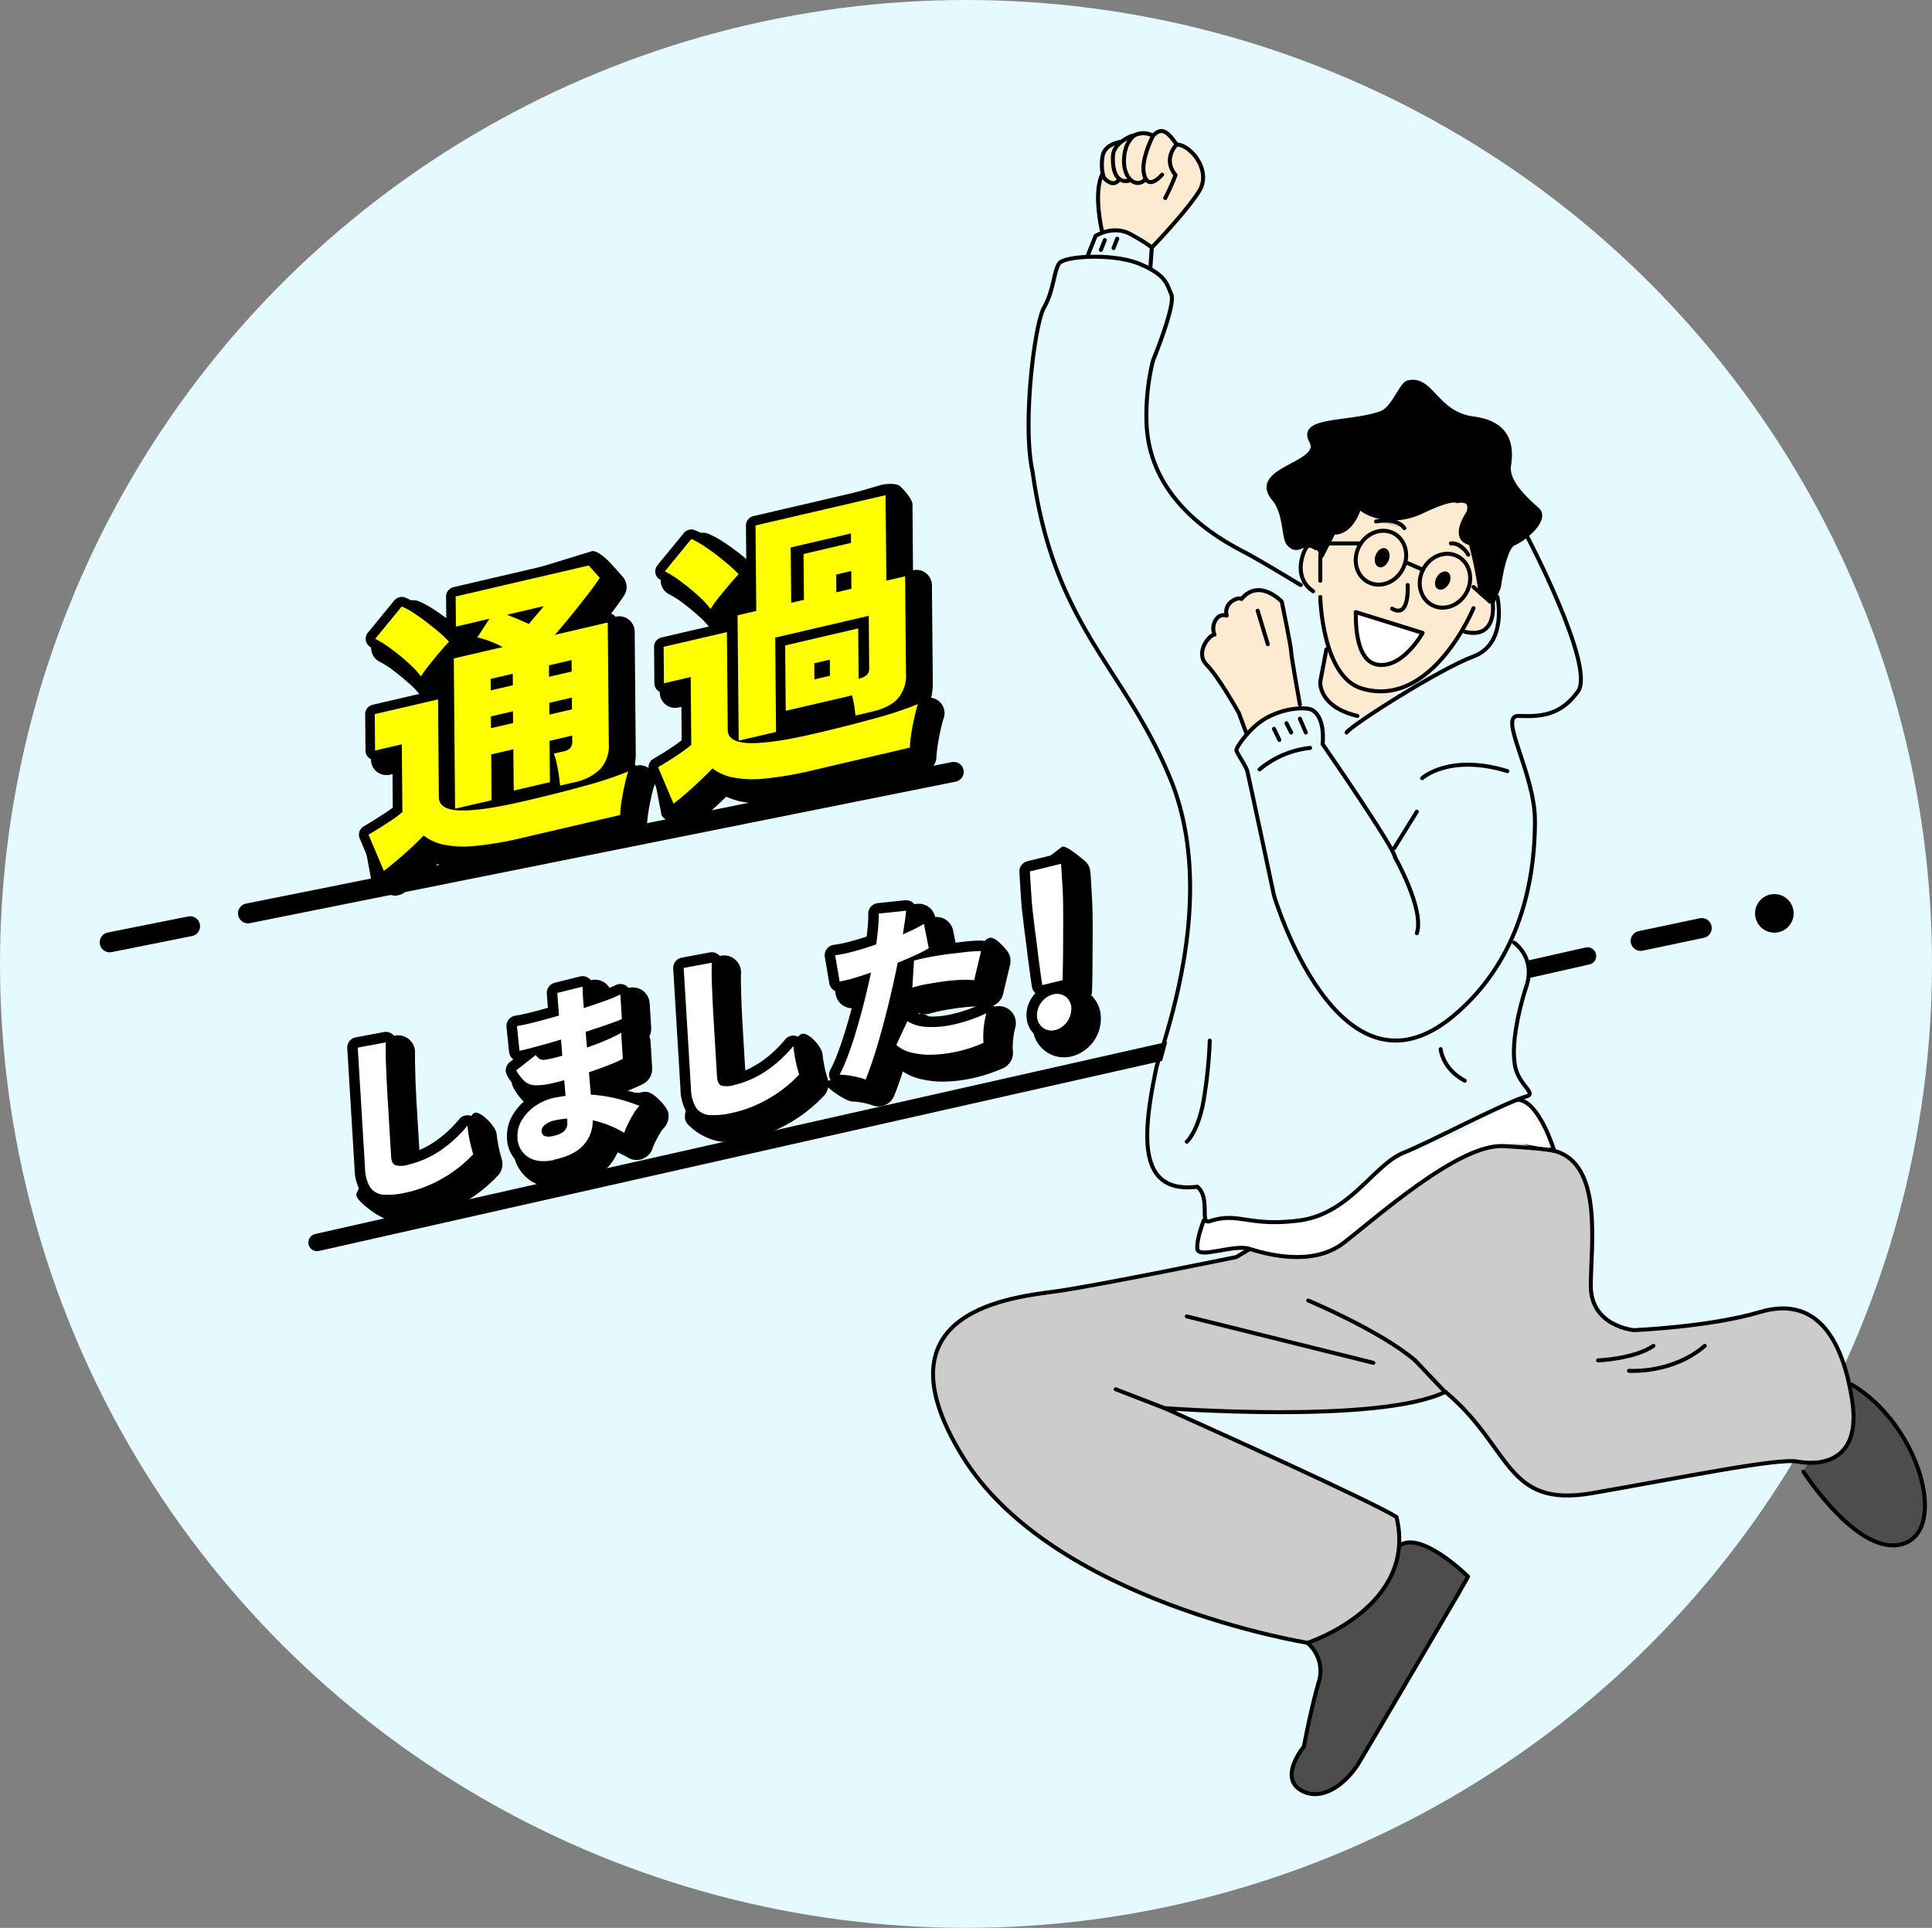 <svg xmlns="http://www.w3.org/2000/svg" xmlns:xlink="http://www.w3.org/1999/xlink" width="484" height="483" viewBox="0 0 484 483">
  <rect x="0" y="0" width="484" height="483" fill="#808080" stroke="none"/>
  <defs>
    <clipPath id="clip-path">
      <rect id="長方形_182" data-name="長方形 182" width="150.812" height="90.858" transform="matrix(0.995, -0.104, 0.104, 0.995, 0, 15.728)" fill="#fff"/>
    </clipPath>
    <clipPath id="clip-path-2">
      <rect id="長方形_183" data-name="長方形 183" width="193.441" height="74.129" transform="matrix(0.993, -0.117, 0.117, 0.993, 0, 22.598)" fill="#fff"/>
    </clipPath>
  </defs>
  <g id="passed-examination-person" transform="translate(0.081)">
    <ellipse id="楕円形_22" data-name="楕円形 22" cx="242" cy="241.5" rx="242" ry="241.5" transform="translate(-0.081 0)" fill="#e5faff"/>
    <path id="パス_3340" data-name="パス 3340" d="M205.16,198.31s21.191-2.562,30.182-11.1" transform="translate(125.455 112.981)" fill="none" stroke="#000" stroke-linecap="round" stroke-linejoin="round" stroke-width="1"/>
    <circle id="楕円形_23" data-name="楕円形 23" cx="4.834" cy="4.834" r="4.834" transform="translate(439.592 223.998)"/>
    <path id="パス_3341" data-name="パス 3341" d="M17,163.635l20.144-4.029M228.452,120.93,51.647,156.383" transform="translate(10.396 72.45)" fill="none" stroke="#000" stroke-linecap="round" stroke-width="5"/>
    <path id="パス_3342" data-name="パス 3342" d="M49.235,221.334l318.276-71.781" transform="translate(30.107 89.952)" fill="none" stroke="#000" stroke-linecap="round" stroke-width="4.353"/>
    <path id="パス_3343" data-name="パス 3343" d="M255,148.435l15.309-3.223" transform="translate(155.932 87.298)" fill="none" stroke="#000" stroke-linecap="round" stroke-width="5"/>
    <path id="パス_3344" data-name="パス 3344" d="M171.627,46.155s-1.212-6.688-1.015-8.781a41.391,41.391,0,0,1,1.263-5.735s-1.118-4.382,1.007-6.075,3.526-1.591,3.526-1.591A7.029,7.029,0,0,1,179.1,22.5c1.383-.391,4.09-1.31,5.3.068,1.212-1.03,3.091-2.842,5.7,1.719,2.032.936,7.769,4.561,6.949,10.066-.332,2.246-12.908,16.124-12.908,16.124l-12.26-2.238-.248-2.093Z" transform="translate(104.316 11.546)" fill="#fcebd1"/>
    <path id="パス_3345" data-name="パス 3345" d="M280.3,238.012s14.054,21.894,25.186,18.021,3.637-30.017-13.156-39.87" transform="translate(171.399 130.684)" fill="#4d4d4d"/>
    <path id="パス_3346" data-name="パス 3346" d="M280.3,238.012s14.054,21.894,25.186,18.021,3.637-30.017-13.156-39.87" transform="translate(171.399 130.684)" fill="none" stroke="#000" stroke-linecap="round" stroke-linejoin="round" stroke-width="1"/>
    <path id="パス_3347" data-name="パス 3347" d="M203.029,264.8a9.166,9.166,0,0,1,4.449,11.077c-2.221,7.912-3.655,15.98-3.655,15.98s-6.353,7.6-.794,10.916,11.748-2.213,14.447-6.646,24.767-42.091,24.767-42.091l2.7-4.749s-11.638-11.545-17.085-7.819" transform="translate(122.757 145.707)" fill="#4d4d4d"/>
    <path id="パス_3348" data-name="パス 3348" d="M203.029,264.8a9.166,9.166,0,0,1,4.449,11.077c-2.221,7.912-3.655,15.98-3.655,15.98s-6.353,7.6-.794,10.916,11.748-2.213,14.447-6.646,24.767-42.091,24.767-42.091l2.7-4.749s-11.638-11.545-17.085-7.819" transform="translate(122.757 145.707)" fill="none" stroke="#000" stroke-linecap="round" stroke-linejoin="round" stroke-width="1"/>
    <path id="パス_3349" data-name="パス 3349" d="M300.735,182.429c12.167,3.3,9.042,23.679,9.042,33.812s10.8,11.077,10.8,11.077,18.885-.765,31.606-4.543c13.567-4.034,20.5,5.811,23.044,21.96s-8.581,16.465-13.661,15.512-29.55,4.117-51.466,7.912-20.013-11.4-36.747-25.381c-16.734,8.159-70.377,4.075-70.377,4.075s.6.264,1.665.749c8.794,3.947,49.708,22.368,56.452,26.52,5.439,22.471-22.25,31.532-22.25,31.532s-64.17-10.219-86.589-46.924,13.319-39.685,23.871-41.182S220.966,209,220.966,209l55.676-33.319,24.111,6.738Z" transform="translate(88.667 105.93)" fill="#ccc" stroke="#000" stroke-linecap="round" stroke-linejoin="round" stroke-width="1"/>
    <path id="パス_3350" data-name="パス 3350" d="M190.835,195.188s-4.756,12.338-4.756,14.107,8.273,0,8.273,0a23.545,23.545,0,0,1,6.378.493c2.936.732,13.335,4.994,21.932-1.906s19.262-15.366,23.873-18.055,13.122-10.149,27.747-5.274c-.384-4.075-.521-10.517-7.854-12.592s-75.175,19.9-75.175,19.9l-.411,3.336Z" transform="translate(113.787 103.569)" fill="#fff"/>
    <path id="パス_3351" data-name="パス 3351" d="M190.663,41.215s-5.139-8.262-14.078-2.927A43.88,43.88,0,0,0,174.6,43.9s-5.054-1.549-7.163,1.276c-1.152,1.548-2.835,7.777-3.176,9.887-.213,1.31-1.69,3.795-2.245,6.747a151.916,151.916,0,0,0-2.084,21.4,108.376,108.376,0,0,0,5.78,37.055c5.8,17.459,27.192,46.959,27.192,46.959s10.109,31.745,7.062,41.665c.29,14.934-6.591,33.848-9.469,46.967-2.9,13.248.9,22.675,11.561,20.617,2.519-.485.588,8.7,3.159,8.626,5.747-.2,20.951,1.413,27.689-1.744,9.775-4.586,16.059-14.491,20.754-15.383s13.533-4.348,20.065-8.262S284.9,255.1,285.3,253.35s-2.757-2.748-3.568-6.705.648-12.525.648-12.525,1.794-6.125,2.221-8.286,1.126-6.9-2.588-10c.812-4.28,7.522-26.266,4.62-35.693-1.384-4.485-6.831-15.588-5.7-19.783,1.239-4.628,9.2-2.187,10.776-3.481,3-2.475,7.854-4.535,6.053-11.111s-14.719-36.91-14.719-36.91l-55.086,16.889s-25.315-12.439-32.162-22.556c-3.884-5.735-6.249-11.606-6.232-18.37A90.312,90.312,0,0,1,190.987,70s4.662-11.716,4.68-15.834c-1.3-3.888-1.615-5.65-4.765-7.232-.554-1.455-.264-5.735-.264-5.735Z" transform="translate(97.788 20.817)" fill="#e5faff"/>
    <path id="パス_3352" data-name="パス 3352" d="M198.085,128.918l-1.982-5.37s-5.028-9.026-8.077-12.089-.135-5.94,1.964-7.539c-.2-2.425.624-3.778,3.057-4.748,0-2.97,2.817-4.824,3.713-4.2,1.529-3.871,4.765-1.982,6.319-1.829a8.8,8.8,0,0,1,4.372,3.548s1.724,10.449,1.715,11.477,2.187,13.24,2.187,13.24l-7.8,2.867-5.463,4.638Z" transform="translate(114.17 55.092)" fill="#fcebd1"/>
    <path id="パス_3353" data-name="パス 3353" d="M205.877,90.1v2.876s-2.2-1.557-2.459,0-4.251,7.266,3.621,12.822c.521,5.029,3.739,22.922,12.167,23.042s19.559-5.855,23.478-15.478c2.016.8,7.292,2.544,7.634-6.994s-3.544-29.142-3.544-29.142L214.766,75.01l-8.889,15.077Z" transform="translate(123.632 44.37)" fill="#fcebd1"/>
    <path id="パス_3354" data-name="パス 3354" d="M206.927,102.4,205.2,109.66s.384,8.356,10.826,8.594c2.92-1.94,5.361-3.455,5.361-3.455l4.217-3.624Z" transform="translate(125.476 61.12)" fill="#fcebd1"/>
    <path id="パス_3355" data-name="パス 3355" d="M228.025,123.1s-8.846-5.36-12.9-7.6-24.691-11.521-25.707-32.562a56.945,56.945,0,0,1,1.6-16.073s5.747-13.928,4.586-16.6-1.307-4.765-7.771-7.556-19.012-2.11-20.337-.179-1.349,6.815-3.764,11.027-5.516,29.473-2.86,41.266c5.413,38.909,22.8,48.465,34.441,76.67s-.272,61.883-3.381,72.213c-3.723,17.536-4.746,31.95,10.194,30.137,3.424,2.877.445,9.53,3.16,8.628,7.249-2.408,9.459,1.455,22.258-.161s18.689-13.894,26.193-16.958,24.981-12.423,30.847-14.15c2.656-.782-2.058-2.815-2.912-7.869-1.025-6.109,1.537-15.632,2.868-19.638,2.433-7.336-3.065-10.994-3.065-10.994" transform="translate(97.746 23.476)" fill="none" stroke="#000" stroke-linecap="round" stroke-linejoin="round" stroke-width="1"/>
    <path id="パス_3356" data-name="パス 3356" d="M169.03,43.1l1.99-4.954s4.406-2.868,8.828-.417,5.25,3.345,5.25,3.345l-.358,5.2" transform="translate(103.361 20.964)" fill="none" stroke="#000" stroke-linecap="round" stroke-linejoin="round" stroke-width="1"/>
    <path id="パス_3357" data-name="パス 3357" d="M172.077,38.251l-.991,2.477" transform="translate(104.618 21.892)" fill="none" stroke="#000" stroke-linecap="round" stroke-linejoin="round" stroke-width="1"/>
    <path id="パス_3358" data-name="パス 3358" d="M173.982,38.035l-.93,2.358" transform="translate(105.821 21.76)" fill="none" stroke="#000" stroke-linecap="round" stroke-linejoin="round" stroke-width="1"/>
    <path id="パス_3359" data-name="パス 3359" d="M175.722,22.951a5.126,5.126,0,0,1,5.61-.485c1.869-1.906,3.3-1.659,5.89,2.221,3.424-.034,8.913,6.492,5.643,11.7S181.006,50.5,181.006,50.5" transform="translate(107.453 11.53)" fill="none" stroke="#000" stroke-linecap="round" stroke-linejoin="round" stroke-width="1"/>
    <path id="パス_3360" data-name="パス 3360" d="M171.592,42.129s-2.254-9.66.2-14.205" transform="translate(104.351 15.577)" fill="none" stroke="#000" stroke-linecap="round" stroke-linejoin="round" stroke-width="1"/>
    <path id="パス_3361" data-name="パス 3361" d="M183.94,23.4s-3.619,3.6-.256,7.635a55.923,55.923,0,0,1-2.595,5.771" transform="translate(110.735 12.813)" fill="none" stroke="#000" stroke-linecap="round" stroke-linejoin="round" stroke-width="1"/>
    <path id="パス_3362" data-name="パス 3362" d="M180.116,22.021s-2.92,5.66-2.348,9.167c.846,5.183,4.62.6,4.62.6" transform="translate(108.659 11.967)" fill="none" stroke="#000" stroke-linecap="round" stroke-linejoin="round" stroke-width="1"/>
    <path id="パス_3363" data-name="パス 3363" d="M177.353,21.973s-2.545,1.438-2.673,6.2,3.22,7.277,5.457,4.724" transform="translate(106.813 11.938)" fill="none" stroke="#000" stroke-linecap="round" stroke-linejoin="round" stroke-width="1"/>
    <path id="パス_3364" data-name="パス 3364" d="M177.664,22.058s-4.509,1.668-4.688,4.954.606,6.962,3.995,6.29" transform="translate(105.76 11.99)" fill="none" stroke="#000" stroke-linecap="round" stroke-linejoin="round" stroke-width="1"/>
    <path id="パス_3365" data-name="パス 3365" d="M176.021,22.972s-3.466.434-4.406,2.885c-.562,1.473-.572,5.584.5,6.52.9.783,2.229,1.677,3.407.128" transform="translate(104.712 12.548)" fill="none" stroke="#000" stroke-linecap="round" stroke-linejoin="round" stroke-width="1"/>
    <path id="パス_3366" data-name="パス 3366" d="M222.355,127.117l-5.668,9.158" transform="translate(132.503 76.233)" fill="none" stroke="#000" stroke-linecap="round" stroke-linejoin="round" stroke-width="1"/>
    <path id="パス_3367" data-name="パス 3367" d="M221.031,123.194s6.8-6.238,21.36-1.761" transform="translate(135.16 71.768)" fill="none" stroke="#000" stroke-linecap="round" stroke-linejoin="round" stroke-width="1"/>
    <path id="パス_3368" data-name="パス 3368" d="M216.835,134.256s7.368,12.958,5.439,18.94" transform="translate(132.594 80.598)" fill="none" stroke="#000" stroke-linecap="round" stroke-linejoin="round" stroke-width="1"/>
    <path id="パス_3369" data-name="パス 3369" d="M195.759,122.586a23.79,23.79,0,0,1,12.653-5.379" transform="translate(119.706 70.173)" fill="none" stroke="#000" stroke-linecap="round" stroke-linejoin="round" stroke-width="1"/>
    <path id="パス_3370" data-name="パス 3370" d="M198,114.24l1.341,2.783" transform="translate(121.076 68.359)" fill="none" stroke="#000" stroke-linecap="round" stroke-linejoin="round" stroke-width="1"/>
    <path id="パス_3371" data-name="パス 3371" d="M199.944,113.368l1.17,2.324" transform="translate(122.265 67.825)" fill="none" stroke="#000" stroke-linecap="round" stroke-linejoin="round" stroke-width="1"/>
    <path id="パス_3372" data-name="パス 3372" d="M202.026,112.666l1.486,3.455" transform="translate(123.538 67.396)" fill="none" stroke="#000" stroke-linecap="round" stroke-linejoin="round" stroke-width="1"/>
    <path id="パス_3373" data-name="パス 3373" d="M243.581,96.539s-10.425,25.373-27.987,20.123c-10-2.986-10.4-22.913-10.4-22.913" transform="translate(125.476 55.828)" fill="none" stroke="#000" stroke-linecap="round" stroke-linejoin="round" stroke-width="1"/>
    <path id="パス_3374" data-name="パス 3374" d="M234.66,94.635s1.3,9.277-7,7.277" transform="translate(139.212 56.37)" fill="none" stroke="#000" stroke-linecap="round" stroke-linejoin="round" stroke-width="1"/>
    <path id="パス_3375" data-name="パス 3375" d="M205.2,87.169v6.52" transform="translate(125.476 51.805)" fill="none" stroke="#000" stroke-linecap="round" stroke-linejoin="round" stroke-width="1"/>
    <path id="パス_3376" data-name="パス 3376" d="M205.893,86.388s-1.647-1.379-2.459,0-3.2,7.4,1.827,10.784" transform="translate(123.616 50.953)" fill="none" stroke="#000" stroke-linecap="round" stroke-linejoin="round" stroke-width="1"/>
    <path id="パス_3377" data-name="パス 3377" d="M220.26,91.879s.588,8.562-3.9,5.924" transform="translate(132.302 54.685)" fill="none" stroke="#000" stroke-linecap="round" stroke-linejoin="round" stroke-width="1"/>
    <path id="パス_3378" data-name="パス 3378" d="M210.71,96.093l16.751,5.209s-4.8,8.741-11.082,7.992S210.821,96.808,210.71,96.093Z" transform="translate(128.848 57.262)" fill="#fff" stroke="#000" stroke-linecap="round" stroke-linejoin="round" stroke-width="1"/>
    <path id="パス_3379" data-name="パス 3379" d="M222.542,92.939c1.7-3.408.614-7.4-2.433-8.91s-6.9.023-8.6,3.431-.614,7.4,2.433,8.91S220.839,96.347,222.542,92.939Z" transform="translate(128.843 49.529)" fill="none" stroke="#000" stroke-linecap="round" stroke-linejoin="round" stroke-width="1"/>
    <path id="パス_3380" data-name="パス 3380" d="M232.495,96.515c1.7-3.408.612-7.4-2.435-8.91s-6.9.023-8.6,3.431-.614,7.4,2.433,8.91S230.79,99.923,232.495,96.515Z" transform="translate(134.928 51.716)" fill="none" stroke="#000" stroke-linecap="round" stroke-linejoin="round" stroke-width="1"/>
    <path id="パス_3381" data-name="パス 3381" d="M205.2,85.416h10.169" transform="translate(125.476 50.733)" fill="none" stroke="#000" stroke-linecap="round" stroke-linejoin="round" stroke-width="1"/>
    <path id="パス_3382" data-name="パス 3382" d="M218.8,88.484l3.8,1.66" transform="translate(133.792 52.609)" fill="none" stroke="#000" stroke-linecap="round" stroke-linejoin="round" stroke-width="1"/>
    <path id="パス_3383" data-name="パス 3383" d="M229.015,92.185l4.15,3.685" transform="translate(140.042 54.872)" fill="none" stroke="#000" stroke-linecap="round" stroke-linejoin="round" stroke-width="1"/>
    <path id="パス_3384" data-name="パス 3384" d="M217.175,89.149c.466-1.292.1-2.6-.814-2.931s-2.032.455-2.5,1.747-.1,2.6.814,2.931S216.709,90.441,217.175,89.149Z" transform="translate(130.653 51.178)"/>
    <path id="パス_3385" data-name="パス 3385" d="M226.472,92.923c.68-1.172.558-2.509-.271-2.986s-2.051.087-2.731,1.259-.558,2.509.272,2.986S225.793,94.1,226.472,92.923Z" transform="translate(136.382 53.393)"/>
    <path id="パス_3386" data-name="パス 3386" d="M264.866,84.165s17.306,32.893,12.874,39.072-9.571,6.364-14.872,6.159,4.08,14.3,4.08,26.275c0,19.908-6.428,37.266-20.542,48.975-28.8,23.9-44.84-30.291-44.84-30.291s-5.969-28.113-6.651-31.047c-.3-1.26-2.348-4.109-2.749-5.216-.24-.664,3.192-5.65,7.163-7.99,4.806-2.841,10.451-2.994,11.841-2.177,3.389,1.982,2.586,8.534,2.586,8.534s18.16,26.248,18.16,28.427" transform="translate(117.502 49.968)" fill="none" stroke="#000" stroke-linecap="round" stroke-linejoin="round" stroke-width="1"/>
    <path id="パス_3387" data-name="パス 3387" d="M247.065,93.754s2.638,11.631-5.985,14.865-30.361,17.059-31.795,19.067" transform="translate(127.977 55.831)" fill="none" stroke="#000" stroke-linecap="round" stroke-linejoin="round" stroke-width="1"/>
    <path id="パス_3388" data-name="パス 3388" d="M211.328,121.334s-2.2-12.21-2.185-13.238-2.348-12.534-2.348-12.534-5.626-6.024-10.091-.672c-.906-.621-4.577.953-3.715,4.2-2.4-.91-4.08,2.391-3.057,4.748-1.194-.06-5.012,4.468-1.963,7.539s8.077,12.089,8.077,12.089l1.981,5.369" transform="translate(114.236 55.171)" fill="none" stroke="#000" stroke-linecap="round" stroke-linejoin="round" stroke-width="1"/>
    <path id="パス_3389" data-name="パス 3389" d="M195.462,95.881,198,104.265" transform="translate(119.524 57.132)" fill="none" stroke="#000" stroke-linecap="round" stroke-linejoin="round" stroke-width="1"/>
    <path id="パス_3390" data-name="パス 3390" d="M210.485,103.9a4.182,4.182,0,0,0-2.672-3.123c-1.571-.51-3.45,2.825-5.713,0-1.246-1.557-.7-7.632-3.594-11.078-6.454-7.692,12.508-8.7,9.332-14.516s9.476-4.246,17.467-7.045c3.1-1.081,5.047-7.232,6.72-7.675,5.993-1.566,6.941,7.768,16.469,9.019s9.529,7.692,8.9,11.767,4.251,8.475,7.086,10.984-3.3,7.53-5.822,8.534-3.792,10.908-3.792,10.908l-1.476,3.684-3.1-2.093a104.152,104.152,0,0,0-2.5-12.5c-5.2-1.191-.632-7.6-.632-7.6s1.657-3.761-2.835-2.978c0,0-.948-1.1-8.494,2.51-7.864,3.769-14.02.783-15.915-.944-2.364,7.062-6.454,6.279-6.454,6.279l-2.964,5.854Z" transform="translate(120.561 35.369)" stroke="#000" stroke-linecap="round" stroke-linejoin="round" stroke-width="1"/>
    <path id="パス_3391" data-name="パス 3391" d="M187.724,202.125s-1.844,4.491-1.639,7.121,9.153-1.217,13.011,0,15.641,4.654,23.573-1.421,28.859-24.912,40.034-24.3,12.807,1.217,12.807,1.217-3.739-12.508-9.084-12.84" transform="translate(113.781 103.618)" fill="none" stroke="#000" stroke-linecap="round" stroke-linejoin="round" stroke-width="1"/>
    <path id="パス_3392" data-name="パス 3392" d="M206.735,101.874l-1.537,8.109s-.614,6.228,9.306,8.592" transform="translate(125.473 60.797)" fill="none" stroke="#000" stroke-linecap="round" stroke-linejoin="round" stroke-width="1"/>
    <path id="パス_3393" data-name="パス 3393" d="M219.934,212.424l7.479,7.89" transform="translate(134.489 128.398)" fill="none" stroke="#000" stroke-linecap="round" stroke-linejoin="round" stroke-width="1"/>
    <path id="パス_3394" data-name="パス 3394" d="M203.314,203.116s17.963,7.5,26.783,15" transform="translate(124.326 122.706)" fill="none" stroke="#000" stroke-linecap="round" stroke-linejoin="round" stroke-width="1"/>
    <path id="パス_3395" data-name="パス 3395" d="M184.442,205.587l46.737,11.635" transform="translate(112.786 124.217)" fill="none" stroke="#000" stroke-linecap="round" stroke-linejoin="round" stroke-width="1"/>
    <path id="パス_3396" data-name="パス 3396" d="M173.4,216.918l12.2,4.723" transform="translate(106.031 131.146)" fill="none" stroke="#000" stroke-linecap="round" stroke-linejoin="round" stroke-width="1"/>
    <path id="パス_3397" data-name="パス 3397" d="M253.19,216.421s10.792.807,18.98-6.256Z" transform="translate(154.825 127.016)" fill="#ccc"/>
    <path id="パス_3398" data-name="パス 3398" d="M253.19,216.421s10.792.807,18.98-6.256" transform="translate(154.825 127.016)" fill="none" stroke="#000" stroke-linecap="round" stroke-linejoin="round" stroke-width="1"/>
    <path id="パス_3399" data-name="パス 3399" d="M248.379,213.807s9.076-.348,13.865-3.642Z" transform="translate(151.883 127.016)" fill="#ccc"/>
    <path id="パス_3400" data-name="パス 3400" d="M248.379,213.807s9.076-.348,13.865-3.642" transform="translate(151.883 127.016)" fill="none" stroke="#000" stroke-linecap="round" stroke-linejoin="round" stroke-width="1"/>
    <path id="パス_3401" data-name="パス 3401" d="M225.5,85.425s2.322-.46,4.354,2.826Z" transform="translate(137.894 50.725)" fill="#ccc"/>
    <path id="パス_3402" data-name="パス 3402" d="M225.5,85.425s2.322-.46,4.354,2.826" transform="translate(137.894 50.725)" fill="none" stroke="#000" stroke-linecap="round" stroke-linejoin="round" stroke-width="1"/>
    <path id="パス_3403" data-name="パス 3403" d="M213.873,82.081s5.191-1.1,7.086,1.685Z" transform="translate(130.783 48.563)" fill="#ccc"/>
    <path id="パス_3404" data-name="パス 3404" d="M213.873,82.081s5.191-1.1,7.086,1.685" transform="translate(130.783 48.563)" fill="none" stroke="#000" stroke-linecap="round" stroke-linejoin="round" stroke-width="1"/>
    <path id="パス_3405" data-name="パス 3405" d="M190.2,162.709a114.02,114.02,0,0,1-1.255,13.2c-1.254,9.292-4.5,12.133-4.5,12.133" transform="translate(112.786 97.997)" fill="none" stroke="#000" stroke-linecap="round" stroke-miterlimit="10" stroke-width="1"/>
    <path id="パス_3406" data-name="パス 3406" d="M223.907,164.034s.427,4.946,6.037,7.908" transform="translate(136.918 98.808)" fill="none" stroke="#000" stroke-linecap="round" stroke-miterlimit="10" stroke-width="1"/>
    <g id="グループ_154" data-name="グループ 154" transform="translate(80.575 119.25)" clip-path="url(#clip-path)">
      <path id="パス_3407" data-name="パス 3407" d="M62.844,166.8l-3.854-9.1c.8-.472,1.781-1.041,2.849-1.723s2.161-1.365,3.2-2.071a28.484,28.484,0,0,0,2.446-1.861l-.148-16.971-6.7,1.557-.077-9.134,15.85-3.681.213,24.5c.015,2.122,1.814,3.228,5.372,3.321s8.812-.666,15.79-2.277c6.143-1.421,11.439-2.78,15.866-4.021a89.322,89.322,0,0,0,10.408-3.473c-.255.777-.558,1.845-.856,3.2s-.571,2.7-.787,4.1a28.652,28.652,0,0,0-.372,3.613l-24.164,5.642a85.809,85.809,0,0,1-12.311,2.119,25.686,25.686,0,0,1-7.884-.364,12.147,12.147,0,0,1-4.872-2.261c-1.257,1.349-2.859,2.864-4.778,4.567s-3.66,3.128-5.194,4.3Zm9.286-48.749a23.8,23.8,0,0,0-3.207-3.418,49.865,49.865,0,0,0-4.248-3.465,26.73,26.73,0,0,0-3.994-2.533l6.634-8.1A17.037,17.037,0,0,1,70.2,102.1c1.11.712,2.229,1.5,3.384,2.39s2.2,1.763,3.2,2.591a25.33,25.33,0,0,1,2.389,2.287c-.584.6-1.349,1.462-2.271,2.543s-1.817,2.184-2.711,3.287A34.254,34.254,0,0,0,72.13,118.055Zm34.852,27.392a42.923,42.923,0,0,0-.579-4.288,19.807,19.807,0,0,0-.989-3.755l2.25-.521a3.845,3.845,0,0,0,1.831-.814,2.474,2.474,0,0,0,.535-1.818l-.014-1.37-5.662,1.318.1,10.347-9.074,2.116-.1-10.346-5.537,1.28.091,11.487-9.151,2.126-.322-37.643L92.644,110.7a32.8,32.8,0,0,0-3.341-1.487,21.347,21.347,0,0,0-3.049-.923l3.032-4.668L80.9,105.586l-.067-7.554,33.34-7.769,2.76,3.1c-.755,1.193-1.774,2.594-3.052,4.23-1.253,1.633-2.6,3.329-4.025,5.083s-2.8,3.4-4.166,4.968l13.244-3.1.269,30.475a8.559,8.559,0,0,1-2.166,6.261,12.806,12.806,0,0,1-6.641,3.337l-3.412.8ZM89.614,121.555l5.537-1.28-.016-2.872-5.537,1.28Zm.061,9.472,5.537-1.28-.024-2.951-5.537,1.28Zm9.51-26.116c.665-.821,1.355-1.644,2.026-2.413s1.243-1.477,1.7-2.043l-9.225,2.158q1.294.486,2.758,1.109C97.394,104.141,98.316,104.537,99.184,104.912Zm5.04,13.248,5.662-1.32-.016-2.872-5.662,1.318Zm.087,9.468,5.662-1.318-.024-2.949-5.662,1.318Z" transform="translate(-44.503 -65.553)"/>
      <path id="パス_3408" data-name="パス 3408" d="M64.712,172.909a3.568,3.568,0,0,1-1.384-.114c-1.147-.319-4.523-2.633-5-3.747l-1.42-7.621A3.861,3.861,0,0,1,58.5,156.6c.8-.472,1.73-1.035,2.8-1.69,1.022-.625,2.016-1.273,3.007-1.947.288-.213.557-.369.771-.548l-.09-10.244-2,.467a3.987,3.987,0,0,1-3.261-.719,3.891,3.891,0,0,1-1.48-3l-.077-9.134a3.838,3.838,0,0,1,3-3.784l10.39-2.409a3.841,3.841,0,0,1-1.06-.977,19.182,19.182,0,0,0-2.707-2.849c-1.284-1.134-2.617-2.238-3.967-3.262a22.342,22.342,0,0,0-3.385-2.156,3.87,3.87,0,0,1-1.269-5.927l6.634-8.1a3.909,3.909,0,0,1,4.438-1.139,24.226,24.226,0,0,1,3.512,1.884c1.221.778,2.424,1.636,3.661,2.568.368.3.733.57,1.073.846l-.025-4.192a3.837,3.837,0,0,1,3-3.784l32.11-9.867c1.364-.324,4.042,2.243,4.982,3.31l2.76,3.1a3.864,3.864,0,0,1,.358,4.649c-.824,1.278-1.909,2.79-3.23,4.508-.341.45-.682.9-1.049,1.353l2.173-.513a3.814,3.814,0,0,1,3.261.72,3.891,3.891,0,0,1,1.48,3l.267,30.449a15.853,15.853,0,0,1-.3,3.27,3.859,3.859,0,0,1,4.942,4.894,27.35,27.35,0,0,0-.743,2.8c-.282,1.273-.537,2.543-.738,3.832a27.578,27.578,0,0,0-.34,3.17,3.856,3.856,0,0,1-2.987,3.627l-24.164,5.64a89.272,89.272,0,0,1-12.872,2.2,29.034,29.034,0,0,1-9.087-.472,18.494,18.494,0,0,1-3.357-1.149c-.872.817-1.816,1.692-2.835,2.6-1.967,1.736-3.777,3.246-5.409,4.478a3.775,3.775,0,0,1-1.939.772Zm.594-11.379.521,1.267c.357-.3.712-.619,1.092-.943,1.825-1.616,3.355-3.072,4.52-4.308a3.831,3.831,0,0,1,5.247-.342,8.281,8.281,0,0,0,3.367,1.484,22.721,22.721,0,0,0,6.656.261,85.178,85.178,0,0,0,11.724-2.032l21.461-5c.042-.342.107-.711.146-1.076.027-.237.08-.475.107-.711q-1.842.583-3.992,1.2c-4.479,1.246-9.723,2.6-16.043,4.064-7.357,1.7-12.868,2.488-16.789,2.382-8.391-.259-9.1-5.545-9.113-7.149l-.174-19.688-8.14,1.889.024,1.215,2-.469a3.814,3.814,0,0,1,3.26.72,3.889,3.889,0,0,1,1.48,3l.146,16.945a3.886,3.886,0,0,1-1.3,2.933,31.189,31.189,0,0,1-2.8,2.159C67.589,160.1,66.476,160.839,65.306,161.53Zm20.411-42.664.268,29.724,1.441-.332-.079-8.407a3.909,3.909,0,0,1,1.778-3.294c-.113-.092-.249-.155-.362-.247a3.891,3.891,0,0,1-1.48-3l-.024-2.951a3.913,3.913,0,0,1,1.778-3.294c-.113-.09-.249-.155-.363-.247a3.889,3.889,0,0,1-1.48-3l-.016-2.872a3.851,3.851,0,0,1,1.04-2.673l-2.5.574Zm25.9,23.489a2.011,2.011,0,0,0,.06.33l.027.256a8.463,8.463,0,0,0,4-2.077c.281-.288,1.119-1.178,1.1-3.56l-.228-25.637-3.919.9a3.612,3.612,0,0,1,1.02.593,3.889,3.889,0,0,1,1.48,3l.016,2.872a3.87,3.87,0,0,1-1.778,3.294,3.246,3.246,0,0,1,.363.248,3.889,3.889,0,0,1,1.48,3l.024,2.949a3.911,3.911,0,0,1-1.778,3.294,3.226,3.226,0,0,1,.362.247,3.891,3.891,0,0,1,1.48,3l.014,1.371a6.041,6.041,0,0,1-1.715,4.633,6.541,6.541,0,0,1-2.039,1.3Zm-12.84-7.121s.249.155.363.247a3.892,3.892,0,0,1,1.48,3l.037,5.539,1.364-.326-.063-7.269a3.911,3.911,0,0,1,1.778-3.294c-.113-.092-.249-.155-.363-.247a3.89,3.89,0,0,1-1.48-3l-.024-2.949a3.909,3.909,0,0,1,1.778-3.294,3.241,3.241,0,0,1-.363-.247,3.892,3.892,0,0,1-1.48-3l-.016-2.873a3.838,3.838,0,0,1,3-3.784l1.037-.239a3.832,3.832,0,0,1-1.958-1.632,4.116,4.116,0,0,1-.565-1.935,3.866,3.866,0,0,1-4.194.751c-.894-.372-1.818-.793-2.794-1.209-.9-.4-1.733-.725-2.542-1.028l-.077.008c.732.311,1.469.674,2.181,1.039a3.841,3.841,0,0,1,2.066,3.9,4.018,4.018,0,0,1-1.2,2.379,3.847,3.847,0,0,1,2.211.83,3.889,3.889,0,0,1,1.48,3l.016,2.872a3.87,3.87,0,0,1-1.778,3.294c.113.092.249.156.363.247a3.9,3.9,0,0,1,1.48,3.005l.024,2.949a3.873,3.873,0,0,1-1.778,3.294ZM78.012,120.709c-.453.617-.837,1.149-1.15,1.623l.128-.015a3.484,3.484,0,0,1,1.025-.106Zm-10.092-10.8c.17.137.337.25.532.385,1.546,1.159,3.074,2.4,4.5,3.7a3.007,3.007,0,0,0,.286.255c.665-.822,1.333-1.616,2-2.411-.8-.669-1.67-1.354-2.573-2.061-.985-.751-1.965-1.452-2.936-2.074l-1.811,2.236Zm37.223-11a3.824,3.824,0,0,1,2.455,1.684,3.611,3.611,0,0,1,.6,2.009l.115-.142q2.1-2.589,3.981-5a2.446,2.446,0,0,1,.229-.283l-7.357,1.7Zm-13.574,3.158a2.872,2.872,0,0,1,.67.215,4.737,4.737,0,0,1,.518-.495Z" transform="translate(-45.965 -67.791)"/>
      <path id="パス_3409" data-name="パス 3409" d="M107.862,156.584l-3.855-9.1c.806-.474,1.757-1.039,2.8-1.692s2.087-1.333,3.1-2.059,1.829-1.331,2.42-1.86l-.148-16.972-6.7,1.558-.077-9.134,15.851-3.681.213,24.5c.014,2.121,1.837,3.2,5.473,3.31,3.636.085,8.915-.675,15.893-2.288,6.145-1.421,11.44-2.778,15.867-4.019a89.686,89.686,0,0,0,10.409-3.474c-.256.778-.558,1.845-.857,3.2s-.57,2.7-.786,4.1a28.54,28.54,0,0,0-.372,3.611l-24.164,5.642a85.927,85.927,0,0,1-12.362,2.126,26.367,26.367,0,0,1-7.983-.329,12.151,12.151,0,0,1-4.922-2.229c-1.309,1.354-2.885,2.865-4.727,4.561s-3.531,3.115-5.067,4.287Zm9.285-48.749a23.73,23.73,0,0,0-3.207-3.418,50,50,0,0,0-4.246-3.465,26.956,26.956,0,0,0-3.995-2.533l6.635-8.1a17.055,17.055,0,0,1,2.881,1.562c1.11.712,2.23,1.5,3.384,2.39s2.2,1.763,3.2,2.591a25.676,25.676,0,0,1,2.388,2.287c-.583.6-1.349,1.462-2.271,2.543s-1.818,2.184-2.711,3.288A34.431,34.431,0,0,0,117.147,107.835Zm36.307,26.7c-.074-.717-.158-1.512-.3-2.4s-.342-1.777-.561-2.635l-16.608,3.866-.137-16.378,18.3-4.275.1,12.575.2-.021a4.232,4.232,0,0,0,1.874-.9,2.311,2.311,0,0,0,.57-1.718l-.1-13.091-23.431,5.461.2,23.647-9.353,2.171-.288-31.405,4.7-1.089-.2-21.42L161,79.335l.2,21.42,4.7-1.089.218,24.293a8.913,8.913,0,0,1-2.008,6.3c-1.342,1.513-3.531,2.622-6.538,3.326l-4.171.981Zm-16.113-28.219,3.21-.751-.09-11.488L152.339,91.3l-.016-2.381-15.09,3.524.134,13.865Zm5.843,19.171,3.893-.9-.035-4.035-3.893.9Zm5.481-21.808,3.766-.887-.027-4.451-3.764.887Z" transform="translate(-16.975 -72.236)"/>
      <path id="パス_3410" data-name="パス 3410" d="M109.727,162.368a3.567,3.567,0,0,1-1.384-.113c-1.147-.321-4.382-2.027-4.833-3.118l-1.587-8.223a3.858,3.858,0,0,1,1.592-4.828c.778-.471,1.681-1.006,2.7-1.657.972-.619,1.966-1.267,2.931-1.939.264-.182.53-.366.745-.543L109.8,131.7l-2,.469a3.785,3.785,0,0,1-3.26-.72,3.885,3.885,0,0,1-1.479-3l-.077-9.132a3.836,3.836,0,0,1,2.994-3.784l10.592-2.457a3.873,3.873,0,0,1-1.06-.976,20.287,20.287,0,0,0-2.707-2.849c-1.259-1.137-2.588-2.214-3.966-3.261a22.47,22.47,0,0,0-3.386-2.157,3.868,3.868,0,0,1-1.268-5.926l6.633-8.1a3.87,3.87,0,0,1,4.438-1.139,21.452,21.452,0,0,1,3.513,1.885c1.193.755,2.424,1.636,3.661,2.568,1.212.935,2.317,1.854,3.366,2.728l.34.275-.063-7.27a3.839,3.839,0,0,1,3-3.784L158.587,76.4c1.136-.275,3.655-.461,4.585.27s3.18,3.4,3.2,4.559l.134,16.584a3.785,3.785,0,0,1,3.26.72,3.975,3.975,0,0,1,1.481,3l.218,24.293a15.8,15.8,0,0,1-.417,3.927,3.8,3.8,0,0,1,2.124.994,3.87,3.87,0,0,1,1.025,4.088c-.238.7-.477,1.629-.743,2.8-.282,1.273-.537,2.543-.738,3.832-.18,1.236-.3,2.311-.342,3.17a3.853,3.853,0,0,1-2.984,3.627l-24.164,5.64a93.334,93.334,0,0,1-12.923,2.209,29.693,29.693,0,0,1-9.187-.435,20.165,20.165,0,0,1-3.408-1.144c-.846.814-1.742,1.658-2.709,2.562-1.913,1.755-3.7,3.263-5.329,4.5A3.772,3.772,0,0,1,109.727,162.368Zm.619-11.38.519,1.241c.309-.266.616-.558.923-.822,1.774-1.61,3.3-3.091,4.538-4.387a3.879,3.879,0,0,1,5.224-.314,8.687,8.687,0,0,0,3.392,1.483,22.634,22.634,0,0,0,6.759.25,81.885,81.885,0,0,0,11.8-2.04l21.46-5c.042-.342.106-.711.147-1.076.027-.237.079-.475.106-.711-1.228.387-2.559.786-4.021,1.172-4.453,1.244-9.851,2.614-16.042,4.066-7.382,1.7-12.894,2.491-16.866,2.39-8.517-.221-9.226-5.506-9.242-7.136l-.174-19.688-8.14,1.889.024,1.215,2-.469a3.986,3.986,0,0,1,3.26.72,3.892,3.892,0,0,1,1.481,3l.148,16.971a3.888,3.888,0,0,1-1.3,2.933,33.184,33.184,0,0,1-2.754,2.127c-1.06.759-2.151,1.468-3.244,2.153ZM129.3,114.431l.211,23.491,1.642-.38L130.968,117a3.839,3.839,0,0,1,3-3.784l4.651-1.083a3.9,3.9,0,0,1-3.665-3.836l-.134-13.865a3.892,3.892,0,0,1,1.466-3.054l-2.453.568.16,18.317A3.836,3.836,0,0,1,131,114.046Zm28.551,16.194q.138.568.274,1.136l.1-.01c2.728-.649,3.982-1.531,4.538-2.159a5.291,5.291,0,0,0,1.012-3.679l-.176-19.455a3.813,3.813,0,0,1-3.26-.72,3.887,3.887,0,0,1-1.479-3l-.134-16.584-4.122.95a3.7,3.7,0,0,1,1.581.741,3.892,3.892,0,0,1,1.479,3l.016,2.381a3.88,3.88,0,0,1-2.243,3.55,3.429,3.429,0,0,1,.832.508,3.893,3.893,0,0,1,1.479,3l.027,4.451a3.9,3.9,0,0,1-1.972,3.418l1.618-.377a3.814,3.814,0,0,1,3.26.72,3.887,3.887,0,0,1,1.479,3l.131,13.089a6.051,6.051,0,0,1-1.729,4.506,6.9,6.9,0,0,1-2.657,1.574Zm-16.581-1.317.015,1.138.733-.18A3.852,3.852,0,0,1,141.27,129.308Zm9.862-9.658a4.2,4.2,0,0,1,.683.835V119.5ZM145.79,99.081l.079,8.408a3.858,3.858,0,0,1-1.972,3.418l6.042-1.41a3.9,3.9,0,0,1-3.665-3.836l-.027-4.451a3.829,3.829,0,0,1,.835-2.418l-1.265.288Zm-19.573,7.18c-.348.4-.669.795-.989,1.191l1.012-.235,0-.958ZM112.963,99.39c.171.137.337.249.533.384,1.573,1.181,3.076,2.422,4.5,3.7a2.876,2.876,0,0,0,.285.255c.666-.821,1.333-1.616,2-2.411-.8-.693-1.671-1.378-2.572-2.061-.988-.777-1.993-1.474-2.936-2.074l-1.811,2.236Z" transform="translate(-18.437 -74.178)"/>
      <path id="パス_3411" data-name="パス 3411" d="M61.088,165.381l-3.854-9.1c.8-.472,1.781-1.041,2.849-1.723s2.161-1.367,3.2-2.071a28.8,28.8,0,0,0,2.446-1.861l-.148-16.972-6.7,1.557-.077-9.132,15.85-3.682.213,24.5c.015,2.121,1.815,3.228,5.372,3.32s8.812-.664,15.79-2.277c6.143-1.42,11.439-2.778,15.866-4.019a89.287,89.287,0,0,0,10.408-3.474c-.255.778-.557,1.845-.856,3.2s-.571,2.7-.788,4.1a28.59,28.59,0,0,0-.372,3.613l-24.164,5.64a85.585,85.585,0,0,1-12.311,2.119,25.586,25.586,0,0,1-7.884-.364,12.125,12.125,0,0,1-4.872-2.259c-1.257,1.349-2.859,2.864-4.778,4.567s-3.66,3.128-5.194,4.3Zm9.286-48.748a23.806,23.806,0,0,0-3.207-3.42,50.171,50.171,0,0,0-4.247-3.465,27,27,0,0,0-3.995-2.533l6.634-8.1a17.042,17.042,0,0,1,2.883,1.562c1.11.712,2.229,1.5,3.384,2.39s2.2,1.763,3.2,2.591a25.725,25.725,0,0,1,2.389,2.286c-.584.606-1.349,1.463-2.271,2.543s-1.817,2.185-2.711,3.289A34.282,34.282,0,0,0,70.374,116.633Zm34.852,27.392a42.9,42.9,0,0,0-.579-4.29,19.808,19.808,0,0,0-.989-3.755l2.25-.521a3.83,3.83,0,0,0,1.831-.814,2.467,2.467,0,0,0,.535-1.816l-.014-1.371-5.662,1.32.1,10.347-9.074,2.116-.1-10.347-5.537,1.28.091,11.488-9.151,2.124L78.6,112.143l12.284-2.867a32.443,32.443,0,0,0-3.341-1.489,21.524,21.524,0,0,0-3.049-.922L87.53,102.2l-8.391,1.967-.067-7.554,33.34-7.769,2.759,3.1c-.755,1.193-1.774,2.594-3.052,4.23-1.253,1.633-2.6,3.328-4.024,5.083s-2.8,3.4-4.166,4.968l13.244-3.1.269,30.476a8.56,8.56,0,0,1-2.166,6.261,12.818,12.818,0,0,1-6.642,3.337l-3.412.8ZM87.857,120.133l5.537-1.28-.016-2.873-5.537,1.281Zm.061,9.471,5.537-1.28-.025-2.949-5.537,1.28Zm9.51-26.114c.665-.821,1.355-1.644,2.026-2.414s1.243-1.477,1.7-2.043l-9.225,2.159q1.294.486,2.758,1.109C95.638,102.719,96.56,103.114,97.428,103.489Zm5.04,13.247,5.662-1.318-.016-2.872-5.662,1.318Zm.087,9.469,5.662-1.318-.024-2.951-5.662,1.32Z" transform="translate(-45.577 -66.423)" fill="#ff0" stroke="#000" stroke-linejoin="round" stroke-width="4.794"/>
      <path id="パス_3412" data-name="パス 3412" d="M106.106,155.16l-3.855-9.1c.806-.472,1.755-1.038,2.8-1.692s2.087-1.333,3.1-2.059,1.827-1.331,2.42-1.86l-.148-16.971-6.7,1.557-.077-9.132,15.849-3.682.213,24.5c.016,2.122,1.837,3.2,5.474,3.31,3.634.085,8.915-.675,15.893-2.287,6.143-1.421,11.438-2.78,15.867-4.021a89.226,89.226,0,0,0,10.407-3.474c-.255.778-.558,1.845-.856,3.2s-.57,2.7-.788,4.1a28.864,28.864,0,0,0-.372,3.613L141.17,146.8a86,86,0,0,1-12.362,2.126,26.323,26.323,0,0,1-7.985-.329,12.122,12.122,0,0,1-4.92-2.229c-1.309,1.355-2.885,2.867-4.727,4.562s-3.532,3.115-5.067,4.285Zm9.285-48.748a23.822,23.822,0,0,0-3.207-3.418,49.768,49.768,0,0,0-4.248-3.465A26.873,26.873,0,0,0,103.941,97l6.635-8.1a17,17,0,0,1,2.883,1.562c1.11.712,2.229,1.5,3.384,2.39s2.2,1.763,3.2,2.591a25.516,25.516,0,0,1,2.39,2.287c-.585.6-1.349,1.462-2.272,2.543s-1.816,2.184-2.711,3.288A34.36,34.36,0,0,0,115.391,106.412Zm36.307,26.7c-.076-.717-.158-1.512-.3-2.4s-.342-1.776-.561-2.633l-16.606,3.864-.139-16.378,18.3-4.275.1,12.574.2-.021a4.224,4.224,0,0,0,1.874-.9,2.32,2.32,0,0,0,.57-1.716l-.1-13.092-23.433,5.46.2,23.647-9.353,2.172-.29-31.406,4.7-1.089-.2-21.42,32.583-7.586.2,21.42,4.7-1.089.216,24.292a8.912,8.912,0,0,1-2.006,6.3c-1.342,1.513-3.531,2.624-6.539,3.326l-4.169.981ZM135.585,104.89l3.21-.751L138.7,92.652l11.88-2.774-.016-2.381-15.09,3.524.134,13.865Zm5.842,19.17,3.893-.9-.034-4.037-3.893.9Zm5.482-21.808,3.766-.887-.027-4.451-3.764.887Z" transform="translate(-18.049 -73.106)" fill="#ff0" stroke="#000" stroke-linejoin="round" stroke-width="4.794"/>
      <path id="パス_3413" data-name="パス 3413" d="M61.088,165.381l-3.854-9.1c.8-.472,1.781-1.041,2.849-1.723s2.161-1.367,3.2-2.071a28.8,28.8,0,0,0,2.446-1.861l-.148-16.972-6.7,1.557-.077-9.132,15.85-3.682.213,24.5c.015,2.121,1.815,3.228,5.372,3.32s8.812-.664,15.79-2.277c6.143-1.42,11.439-2.778,15.866-4.019a89.287,89.287,0,0,0,10.408-3.474c-.255.778-.557,1.845-.856,3.2s-.571,2.7-.788,4.1a28.59,28.59,0,0,0-.372,3.613l-24.164,5.64a85.585,85.585,0,0,1-12.311,2.119,25.586,25.586,0,0,1-7.884-.364,12.125,12.125,0,0,1-4.872-2.259c-1.257,1.349-2.859,2.864-4.778,4.567s-3.66,3.128-5.194,4.3Zm9.286-48.748a23.806,23.806,0,0,0-3.207-3.42,50.171,50.171,0,0,0-4.247-3.465,27,27,0,0,0-3.995-2.533l6.634-8.1a17.042,17.042,0,0,1,2.883,1.562c1.11.712,2.229,1.5,3.384,2.39s2.2,1.763,3.2,2.591a25.725,25.725,0,0,1,2.389,2.286c-.584.606-1.349,1.463-2.271,2.543s-1.817,2.185-2.711,3.289A34.282,34.282,0,0,0,70.374,116.633Zm34.852,27.392a42.9,42.9,0,0,0-.579-4.29,19.808,19.808,0,0,0-.989-3.755l2.25-.521a3.83,3.83,0,0,0,1.831-.814,2.467,2.467,0,0,0,.535-1.816l-.014-1.371-5.662,1.32.1,10.347-9.074,2.116-.1-10.347-5.537,1.28.091,11.488-9.151,2.124L78.6,112.143l12.284-2.867a32.443,32.443,0,0,0-3.341-1.489,21.524,21.524,0,0,0-3.049-.922L87.53,102.2l-8.391,1.967-.067-7.554,33.34-7.769,2.759,3.1c-.755,1.193-1.774,2.594-3.052,4.23-1.253,1.633-2.6,3.328-4.024,5.083s-2.8,3.4-4.166,4.968l13.244-3.1.269,30.476a8.56,8.56,0,0,1-2.166,6.261,12.818,12.818,0,0,1-6.642,3.337l-3.412.8ZM87.857,120.133l5.537-1.28-.016-2.873-5.537,1.281Zm.061,9.471,5.537-1.28-.025-2.949-5.537,1.28Zm9.51-26.114c.665-.821,1.355-1.644,2.026-2.414s1.243-1.477,1.7-2.043l-9.225,2.159q1.294.486,2.758,1.109C95.638,102.719,96.56,103.114,97.428,103.489Zm5.04,13.247,5.662-1.318-.016-2.872-5.662,1.318Zm.087,9.469,5.662-1.318-.024-2.951-5.662,1.32Z" transform="translate(-45.577 -66.423)" fill="#ff0"/>
      <path id="パス_3414" data-name="パス 3414" d="M106.106,155.16l-3.855-9.1c.806-.472,1.755-1.038,2.8-1.692s2.087-1.333,3.1-2.059,1.827-1.331,2.42-1.86l-.148-16.971-6.7,1.557-.077-9.132,15.849-3.682.213,24.5c.016,2.122,1.837,3.2,5.474,3.31,3.634.085,8.915-.675,15.893-2.287,6.143-1.421,11.438-2.78,15.867-4.021a89.226,89.226,0,0,0,10.407-3.474c-.255.778-.558,1.845-.856,3.2s-.57,2.7-.788,4.1a28.864,28.864,0,0,0-.372,3.613L141.17,146.8a86,86,0,0,1-12.362,2.126,26.323,26.323,0,0,1-7.985-.329,12.122,12.122,0,0,1-4.92-2.229c-1.309,1.355-2.885,2.867-4.727,4.562s-3.532,3.115-5.067,4.285Zm9.285-48.748a23.822,23.822,0,0,0-3.207-3.418,49.768,49.768,0,0,0-4.248-3.465A26.873,26.873,0,0,0,103.941,97l6.635-8.1a17,17,0,0,1,2.883,1.562c1.11.712,2.229,1.5,3.384,2.39s2.2,1.763,3.2,2.591a25.516,25.516,0,0,1,2.39,2.287c-.585.6-1.349,1.462-2.272,2.543s-1.816,2.184-2.711,3.288A34.36,34.36,0,0,0,115.391,106.412Zm36.307,26.7c-.076-.717-.158-1.512-.3-2.4s-.342-1.776-.561-2.633l-16.606,3.864-.139-16.378,18.3-4.275.1,12.574.2-.021a4.224,4.224,0,0,0,1.874-.9,2.32,2.32,0,0,0,.57-1.716l-.1-13.092-23.433,5.46.2,23.647-9.353,2.172-.29-31.406,4.7-1.089-.2-21.42,32.583-7.586.2,21.42,4.7-1.089.216,24.292a8.912,8.912,0,0,1-2.006,6.3c-1.342,1.513-3.531,2.624-6.539,3.326l-4.169.981ZM135.585,104.89l3.21-.751L138.7,92.652l11.88-2.774-.016-2.381-15.09,3.524.134,13.865Zm5.842,19.17,3.893-.9-.034-4.037-3.893.9Zm5.482-21.808,3.766-.887-.027-4.451-3.764.887Z" transform="translate(-18.049 -73.106)" fill="#ff0"/>
    </g>
    <g id="グループ_155" data-name="グループ 155" transform="translate(80.13 211.342)" clip-path="url(#clip-path-2)">
      <path id="パス_3415" data-name="パス 3415" d="M91.614,191.148c-.2-.716-.346-1.5-.5-2.33s-.244-1.592-.323-2.264c-.2-1.711-3.115-4.723-4.736-5.215-1.65-.49-1.655,1.644-2.75,2.967a27.808,27.808,0,0,1-5.642,5.213,19.312,19.312,0,0,1-6.116,2.881l-.693-11.691c-.107-1.636-.2-3.133-.244-4.491-.074-1.357-.135-2.6-.155-3.735q-.059-1.956-.1-3.742c-.017-1.107,0-1.906,0-2.417a4.257,4.257,0,0,0-1.45-3.384,4.183,4.183,0,0,0-3.555-.975l-7.04,1.312a4.279,4.279,0,0,0-3.461,4.417l1.835,30.351c.175,2.936-1.858,3.062-.6,4.818,1.051,1.441,5.751,5.381,9.311,5.672a17.181,17.181,0,0,0,3.573-.079,30.063,30.063,0,0,0,3.95-.749,36.338,36.338,0,0,0,10.168-4.211A37.2,37.2,0,0,0,91.137,197a4.28,4.28,0,0,0,.93-4.175c-.134-.411-.284-.962-.485-1.707Z" transform="translate(-46.595 -113.849)"/>
      <path id="パス_3416" data-name="パス 3416" d="M114.3,181.613c-2.026-.785-2.262.351-4.457-.187-.441-.118-.906-.206-1.374-.321,1.468-.572,2.765-1.151,3.894-1.71a4.293,4.293,0,0,0,2.338-4.056l-.4-6.551a4.387,4.387,0,0,0-.3-1.33,4.5,4.5,0,0,0,.458-2.158l-.384-6.153a4.241,4.241,0,0,0-6.237-3.476,22.217,22.217,0,0,1-3.064,1.271.507.507,0,0,0-.19.079,4.334,4.334,0,0,0-1.622-2.909,4.187,4.187,0,0,0-3.585-.745l-6.327,1.57A4.223,4.223,0,0,0,89.84,159.3c.051.677.084,1.441.155,2.285-.909.25-1.79.495-2.678.685-2.183.541-3.407.77-4.077.878a4.222,4.222,0,0,0-3.55,4.625l.645,6.209a5.134,5.134,0,0,0,.4,1.431,4.191,4.191,0,0,0-.643,5.166,15.443,15.443,0,0,0,3,3.769,6.824,6.824,0,0,0,1.272.9,14.74,14.74,0,0,0-2.739,3.308,11.7,11.7,0,0,0-1.8,6.694,10.19,10.19,0,0,0,4.485,8.4,11.858,11.858,0,0,0,8.156,1.657,14.991,14.991,0,0,0,1.564-.242c4.3-.9,7.546-2.564,9.708-4.98a13.632,13.632,0,0,0,2.306-3.6,25.653,25.653,0,0,1,2.572,1.318,4.192,4.192,0,0,0,3.651.338,4.235,4.235,0,0,0,2.534-2.63,12.643,12.643,0,0,1,.712-1.676,23.615,23.615,0,0,1,1.168-2.156,7.22,7.22,0,0,1,.98-1.338,4.283,4.283,0,0,0,1.056-3.85c-.306-1.386-3.157-4.348-4.467-4.847Z" transform="translate(-31.531 -119.134)"/>
      <path id="パス_3417" data-name="パス 3417" d="M142.268,178.761c-.2-.717-.346-1.5-.5-2.33s-.242-1.565-.321-2.237c-.172-1.715-2.7-4.546-4.345-5.034s-2.05,1.436-3.146,2.759a29.177,29.177,0,0,1-5.642,5.213,19.269,19.269,0,0,1-6.116,2.88l-.693-11.69c-.106-1.637-.169-3.136-.243-4.493s-.108-2.6-.155-3.734q-.06-1.956-.1-3.742c-.016-1.107,0-1.934.026-2.449a4.256,4.256,0,0,0-1.45-3.383,4.138,4.138,0,0,0-3.555-.975l-7.041,1.31a4.28,4.28,0,0,0-3.461,4.417l1.835,30.351c.179,2.965-1.067,4.221.161,5.953a14.608,14.608,0,0,0,8.555,4.565,16.954,16.954,0,0,0,3.573-.079,30.082,30.082,0,0,0,3.95-.748,36.32,36.32,0,0,0,10.167-4.211,37.185,37.185,0,0,0,8.051-6.491,4.282,4.282,0,0,0,.931-4.175c-.134-.411-.284-.962-.485-1.707Z" transform="translate(-15.605 -121.444)"/>
      <path id="パス_3418" data-name="パス 3418" d="M169.634,149.957c-1.164.023-1.818,1.721-3.391,1.877-1.515.177-3.089.335-4.712.554-.14.016-.253.029-.393.047l-.844-4.28a4.244,4.244,0,0,0-4.494-3.4,4.306,4.306,0,0,0-1.157-2.109,4.257,4.257,0,0,0-3.41-1.193l-6.854.722-.056.006a4.192,4.192,0,0,0-3.726,4.333,24.812,24.812,0,0,1-.113,2.914c-.056.49-.081,1-.161,1.526-1.015.319-2.034.609-2.97.861a30.248,30.248,0,0,1-3.86.8l-.084.01a4.239,4.239,0,0,0-2.877,1.647,4.289,4.289,0,0,0-.785,3.247l1.115,6.58a4.233,4.233,0,0,0,4.788,3.474c.45-.053.948-.168,1.5-.29a.21.21,0,0,1-.016.116c-.6,2.4-1.263,4.727-1.935,6.994-.653,2.182-1.323,4.222-2.016,6.067a35,35,0,0,1-1.887,4.259c-.7,1.305-3.732.666-2.952,1.968.775,1.275,5.226,4.3,6.731,4.3a9.223,9.223,0,0,1,1.552.131c.664.092,1.305.216,1.948.367.587.16,1.086.3,1.5.45a4.041,4.041,0,0,0,1.992.248,4.21,4.21,0,0,0,3.42-2.591c.711-1.7,1.46-3.782,2.206-6.145a13.769,13.769,0,0,0,3.9,1.758,23.868,23.868,0,0,0,6.349.79,35.8,35.8,0,0,0,7.123-.838,39.722,39.722,0,0,0,7.669-2.495,4.238,4.238,0,0,0,2.532-4.337,9.825,9.825,0,0,1-.026-1.674,22.664,22.664,0,0,1,.216-2.271,16.151,16.151,0,0,1,.4-1.924,4.246,4.246,0,0,0-5.848-5,33.934,33.934,0,0,1-7.353,2.514,20.11,20.11,0,0,1-5.629.491,5.423,5.423,0,0,1-2.672-.709,4.187,4.187,0,0,0-2.754-.7,1.674,1.674,0,0,1,.058-.235,4.362,4.362,0,0,0,2.772.129c.991-.287,2.124-.562,3.349-.791,1.309-.24,2.619-.451,3.963-.637,1.346-.16,2.58-.3,3.771-.33a18.3,18.3,0,0,1,2.735.048,4.191,4.191,0,0,0,4.57-3.21l1.731-7.284a4.185,4.185,0,0,0-.825-3.629c-.828-1.01-2.8-3.225-4.1-3.184Z" transform="translate(-1.725 -126.352)"/>
      <path id="パス_3419" data-name="パス 3419" d="M173.934,135.866c-1.025-.732-4.177-3.6-5.392-3.289l-5.948,4.538a4.225,4.225,0,0,0-3.213,4.359l.39,6.693c.039.82.14,1.918.3,3.32q.239,2.018.535,4.543l.653,5.07c.2,1.739.459,3.415.646,5.013.221,1.624.416,3.051.617,4.279a3.618,3.618,0,0,0,.44,1.313,9.4,9.4,0,0,0-1.786,6.1,7.816,7.816,0,0,0,3.147,5.971,7.673,7.673,0,0,0,5.608,1.5,6.969,6.969,0,0,0,1.059-.18,9.781,9.781,0,0,0,7.248-9.924,7.866,7.866,0,0,0-2.395-5.376,3.743,3.743,0,0,0,.2-1.162c.048-1.286.073-2.767.1-4.448l.055-10.413c0-1.707-.016-3.268-.037-4.659-.027-1.447-.073-2.551-.111-3.371l-.39-6.693a4.229,4.229,0,0,0-1.708-3.155Z" transform="translate(17.326 -131.785)"/>
      <path id="パス_3420" data-name="パス 3420" d="M68.374,200.435a20.365,20.365,0,0,1-6.142.724,4.514,4.514,0,0,1-3.507-1.777,9.236,9.236,0,0,1-1.325-4.735L55.564,164.3l7.04-1.312c-.018.57-.028,1.454-.026,2.677s.038,2.5.112,3.853c.048,1.131.084,2.408.162,3.792s.14,2.883.251,4.548l.821,13.751q.124,1.777,1.109,2.172a6.119,6.119,0,0,0,3.333-.192,24.3,24.3,0,0,0,8.206-3.724,32,32,0,0,0,6.461-5.992c.089.757.188,1.6.356,2.546s.358,1.834.569,2.662.4,1.487.54,1.927a32.7,32.7,0,0,1-7.145,5.73,32.3,32.3,0,0,1-8.973,3.729Z" transform="translate(-46.153 -113.176)" fill="#fff" stroke="#000" stroke-linecap="round" stroke-linejoin="round" stroke-width="5.257"/>
      <path id="パス_3421" data-name="パス 3421" d="M89.616,197.765c-2.722.548-4.913.293-6.52-.8a5.926,5.926,0,0,1-2.587-5.07,7.432,7.432,0,0,1,1.176-4.261,11.382,11.382,0,0,1,3.5-3.569,13.5,13.5,0,0,1,5.192-2.032c.365-.042.726-.113,1.087-.184a7.13,7.13,0,0,1,1.094-.129l-.325-3.971c-.411.134-.825.239-1.211.342l-1.217.285a18.326,18.326,0,0,1-4.7.666,4.308,4.308,0,0,1-2.76-.983,11.421,11.421,0,0,1-2.145-2.762l4.893-3.845a3.939,3.939,0,0,0,.939.97,1.969,1.969,0,0,0,1.277.219,22.21,22.21,0,0,0,2.28-.438l1.049-.266c.358-.1.716-.2,1.1-.329l-.331-4.027c-2.17.654-4.177,1.231-6.051,1.736s-3.309.873-4.337,1.08l-.645-6.209q1.552-.225,4.41-.944c1.905-.48,3.973-1.036,6.142-1.69-.1-1.125-.17-2.169-.254-3.126s-.127-1.8-.185-2.536l6.327-1.57c.025,1.42.12,3.2.318,5.366,2.026-.666,3.887-1.283,5.548-1.9a33.769,33.769,0,0,0,3.6-1.5l.383,6.153q-1.133.517-3.593,1.362c-1.637.59-3.473,1.176-5.471,1.837.051.677.1,1.325.147,1.974s.127,1.321.175,1.969c1.773-.635,3.435-1.257,4.949-1.919a30.987,30.987,0,0,0,3.628-1.79l.4,6.549c-1.1.556-2.372,1.1-3.841,1.674s-3.024,1.123-4.636,1.682l.46,5.6a36.572,36.572,0,0,1,6.368.957,47.579,47.579,0,0,1,5.819,1.845,10.34,10.34,0,0,0-1.521,2.056,25.493,25.493,0,0,0-1.381,2.522,14.827,14.827,0,0,0-.909,2.184,26.365,26.365,0,0,0-7.9-3.138,9.035,9.035,0,0,1-2.312,6.216c-1.533,1.716-4,2.944-7.417,3.658Zm-.2-6.033c2.5-.493,3.676-1.626,3.58-3.407l-.056-.96-1.627.192a15.33,15.33,0,0,0-1.585.3,5.6,5.6,0,0,0-2.4,1.135,1.959,1.959,0,0,0-.782,1.571q.119,1.736,2.871,1.2Z" transform="translate(-31.084 -118.473)" fill="#fff" stroke="#000" stroke-linecap="round" stroke-linejoin="round" stroke-width="5.257"/>
      <path id="パス_3422" data-name="パス 3422" d="M119.04,188.053a20.3,20.3,0,0,1-6.141.722A4.51,4.51,0,0,1,109.39,187a9.234,9.234,0,0,1-1.325-4.735l-1.835-30.351,7.041-1.312c-.019.57-.029,1.454-.027,2.675s.039,2.5.113,3.855c.047,1.131.084,2.408.161,3.79s.14,2.885.25,4.549l.822,13.751q.123,1.777,1.109,2.172a6.12,6.12,0,0,0,3.333-.192,24.292,24.292,0,0,0,8.206-3.724,32,32,0,0,0,6.46-5.992c.09.757.189,1.6.356,2.546s.359,1.834.57,2.662.4,1.487.538,1.927a32.654,32.654,0,0,1-7.145,5.73,32.3,32.3,0,0,1-8.973,3.729Z" transform="translate(-15.171 -120.748)" fill="#fff" stroke="#000" stroke-linecap="round" stroke-linejoin="round" stroke-width="5.257"/>
      <path id="パス_3423" data-name="パス 3423" d="M137.426,184.821a14.556,14.556,0,0,0-2-.59,23.852,23.852,0,0,0-2.358-.461,17.737,17.737,0,0,0-2.18-.171,37.53,37.53,0,0,0,2.108-4.8c.715-1.9,1.431-4.035,2.1-6.332.7-2.3,1.35-4.709,1.971-7.17s1.188-4.889,1.7-7.281c-1.611.559-3.094,1.018-4.465,1.436a29.189,29.189,0,0,1-3.405.8l-1.114-6.58a31.2,31.2,0,0,0,4.5-.927q2.734-.706,5.761-1.787c.243-1.563.411-3.033.516-4.325s.164-2.464.14-3.4l6.852-.72c-.073.833-.166,1.726-.33,2.74-.137,1.012-.3,2.055-.479,3.184a43.553,43.553,0,0,0,5.266-2.609l1.226,6.082a28.787,28.787,0,0,1-3.35,1.731c-1.375.645-2.864,1.275-4.438,1.916-.516,2.619-1.11,5.305-1.753,8.054s-1.321,5.444-2.039,8.059-1.42,5.086-2.151,7.332c-.727,2.275-1.439,4.208-2.1,5.848Zm29.515-9.187a35.351,35.351,0,0,1-6.875,2.23,33.777,33.777,0,0,1-6.282.74,19.248,19.248,0,0,1-5.163-.616,8.129,8.129,0,0,1-3.516-1.861l2.772-5.929a9.729,9.729,0,0,0,4.686,1.412,23.432,23.432,0,0,0,6.842-.577,39.116,39.116,0,0,0,8.256-2.82,22.5,22.5,0,0,0-.512,2.42,23.313,23.313,0,0,0-.25,2.7A19.526,19.526,0,0,0,166.941,175.633Zm-2.33-15.706a23.184,23.184,0,0,0-3.394-.084c-1.3.068-2.682.172-4.108.369s-2.851.421-4.243.669a35.532,35.532,0,0,0-3.761.9l.427-6.76c1.073-.3,2.348-.588,3.848-.88,1.473-.287,3.01-.524,4.606-.74l4.57-.538a35.39,35.39,0,0,1,3.782-.245l-1.731,7.282Z" transform="translate(-0.768 -125.693)" fill="#fff" stroke="#000" stroke-linecap="round" stroke-linejoin="round" stroke-width="5.257"/>
      <path id="パス_3424" data-name="パス 3424" d="M166.425,176.872a3.609,3.609,0,0,1-3.11-.574,3.7,3.7,0,0,1-1.471-2.839,5.2,5.2,0,0,1,1.07-3.482,5.129,5.129,0,0,1,2.946-2.024,3.657,3.657,0,0,1,3.134.541,3.7,3.7,0,0,1,1.444,2.844A5.6,5.6,0,0,1,166.4,176.9Zm-3.257-11.247c-.2-1.2-.39-2.6-.6-4.166s-.44-3.247-.643-4.986-.432-3.418-.651-5.042c-.193-1.653-.366-3.112-.524-4.459-.155-1.318-.224-2.39-.285-3.15l-.417-6.689,7.821-1.916.417,6.689c.034.764.074,1.84.09,3.175.018,1.363.027,2.9.026,4.575,0,1.7-.021,3.442-.013,5.205-.018,1.794-.016,3.5-.048,5.152s-.061,3.107-.084,4.361Z" transform="translate(17.737 -130.156)" fill="#fff" stroke="#000" stroke-linecap="round" stroke-linejoin="round" stroke-width="5.257"/>
      <path id="パス_3425" data-name="パス 3425" d="M68.374,200.435a20.365,20.365,0,0,1-6.142.724,4.514,4.514,0,0,1-3.507-1.777,9.236,9.236,0,0,1-1.325-4.735L55.564,164.3l7.04-1.312c-.018.57-.028,1.454-.026,2.677s.038,2.5.112,3.853c.048,1.131.084,2.408.162,3.792s.14,2.883.251,4.548l.821,13.751q.124,1.777,1.109,2.172a6.119,6.119,0,0,0,3.333-.192,24.3,24.3,0,0,0,8.206-3.724,32,32,0,0,0,6.461-5.992c.089.757.188,1.6.356,2.546s.358,1.834.569,2.662.4,1.487.54,1.927a32.7,32.7,0,0,1-7.145,5.73,32.3,32.3,0,0,1-8.973,3.729Z" transform="translate(-46.153 -113.176)" fill="#fff"/>
      <path id="パス_3426" data-name="パス 3426" d="M89.616,197.765c-2.722.548-4.913.293-6.52-.8a5.926,5.926,0,0,1-2.587-5.07,7.432,7.432,0,0,1,1.176-4.261,11.382,11.382,0,0,1,3.5-3.569,13.5,13.5,0,0,1,5.192-2.032c.365-.042.726-.113,1.087-.184a7.13,7.13,0,0,1,1.094-.129l-.325-3.971c-.411.134-.825.239-1.211.342l-1.217.285a18.326,18.326,0,0,1-4.7.666,4.308,4.308,0,0,1-2.76-.983,11.421,11.421,0,0,1-2.145-2.762l4.893-3.845a3.939,3.939,0,0,0,.939.97,1.969,1.969,0,0,0,1.277.219,22.21,22.21,0,0,0,2.28-.438l1.049-.266c.358-.1.716-.2,1.1-.329l-.331-4.027c-2.17.654-4.177,1.231-6.051,1.736s-3.309.873-4.337,1.08l-.645-6.209q1.552-.225,4.41-.944c1.905-.48,3.973-1.036,6.142-1.69-.1-1.125-.17-2.169-.254-3.126s-.127-1.8-.185-2.536l6.327-1.57c.025,1.42.12,3.2.318,5.366,2.026-.666,3.887-1.283,5.548-1.9a33.769,33.769,0,0,0,3.6-1.5l.383,6.153q-1.133.517-3.593,1.362c-1.637.59-3.473,1.176-5.471,1.837.051.677.1,1.325.147,1.974s.127,1.321.175,1.969c1.773-.635,3.435-1.257,4.949-1.919a30.987,30.987,0,0,0,3.628-1.79l.4,6.549c-1.1.556-2.372,1.1-3.841,1.674s-3.024,1.123-4.636,1.682l.46,5.6a36.572,36.572,0,0,1,6.368.957,47.579,47.579,0,0,1,5.819,1.845,10.34,10.34,0,0,0-1.521,2.056,25.493,25.493,0,0,0-1.381,2.522,14.827,14.827,0,0,0-.909,2.184,26.365,26.365,0,0,0-7.9-3.138,9.035,9.035,0,0,1-2.312,6.216c-1.533,1.716-4,2.944-7.417,3.658Zm-.2-6.033c2.5-.493,3.676-1.626,3.58-3.407l-.056-.96-1.627.192a15.33,15.33,0,0,0-1.585.3,5.6,5.6,0,0,0-2.4,1.135,1.959,1.959,0,0,0-.782,1.571q.119,1.736,2.871,1.2Z" transform="translate(-31.084 -118.473)" fill="#fff"/>
      <path id="パス_3427" data-name="パス 3427" d="M119.04,188.053a20.3,20.3,0,0,1-6.141.722A4.51,4.51,0,0,1,109.39,187a9.234,9.234,0,0,1-1.325-4.735l-1.835-30.351,7.041-1.312c-.019.57-.029,1.454-.027,2.675s.039,2.5.113,3.855c.047,1.131.084,2.408.161,3.79s.14,2.885.25,4.549l.822,13.751q.123,1.777,1.109,2.172a6.12,6.12,0,0,0,3.333-.192,24.292,24.292,0,0,0,8.206-3.724,32,32,0,0,0,6.46-5.992c.09.757.189,1.6.356,2.546s.359,1.834.57,2.662.4,1.487.538,1.927a32.654,32.654,0,0,1-7.145,5.73,32.3,32.3,0,0,1-8.973,3.729Z" transform="translate(-15.171 -120.748)" fill="#fff"/>
      <path id="パス_3428" data-name="パス 3428" d="M137.426,184.821a14.556,14.556,0,0,0-2-.59,23.852,23.852,0,0,0-2.358-.461,17.737,17.737,0,0,0-2.18-.171,37.53,37.53,0,0,0,2.108-4.8c.715-1.9,1.431-4.035,2.1-6.332.7-2.3,1.35-4.709,1.971-7.17s1.188-4.889,1.7-7.281c-1.611.559-3.094,1.018-4.465,1.436a29.189,29.189,0,0,1-3.405.8l-1.114-6.58a31.2,31.2,0,0,0,4.5-.927q2.734-.706,5.761-1.787c.243-1.563.411-3.033.516-4.325s.164-2.464.14-3.4l6.852-.72c-.073.833-.166,1.726-.33,2.74-.137,1.012-.3,2.055-.479,3.184a43.553,43.553,0,0,0,5.266-2.609l1.226,6.082a28.787,28.787,0,0,1-3.35,1.731c-1.375.645-2.864,1.275-4.438,1.916-.516,2.619-1.11,5.305-1.753,8.054s-1.321,5.444-2.039,8.059-1.42,5.086-2.151,7.332c-.727,2.275-1.439,4.208-2.1,5.848Zm29.515-9.187a35.351,35.351,0,0,1-6.875,2.23,33.777,33.777,0,0,1-6.282.74,19.248,19.248,0,0,1-5.163-.616,8.129,8.129,0,0,1-3.516-1.861l2.772-5.929a9.729,9.729,0,0,0,4.686,1.412,23.432,23.432,0,0,0,6.842-.577,39.116,39.116,0,0,0,8.256-2.82,22.5,22.5,0,0,0-.512,2.42,23.313,23.313,0,0,0-.25,2.7A19.526,19.526,0,0,0,166.941,175.633Zm-2.33-15.706a23.184,23.184,0,0,0-3.394-.084c-1.3.068-2.682.172-4.108.369s-2.851.421-4.243.669a35.532,35.532,0,0,0-3.761.9l.427-6.76c1.073-.3,2.348-.588,3.848-.88,1.473-.287,3.01-.524,4.606-.74l4.57-.538a35.39,35.39,0,0,1,3.782-.245l-1.731,7.282Z" transform="translate(-0.768 -125.693)" fill="#fff"/>
      <path id="パス_3429" data-name="パス 3429" d="M166.425,176.872a3.609,3.609,0,0,1-3.11-.574,3.7,3.7,0,0,1-1.471-2.839,5.2,5.2,0,0,1,1.07-3.482,5.129,5.129,0,0,1,2.946-2.024,3.657,3.657,0,0,1,3.134.541,3.7,3.7,0,0,1,1.444,2.844A5.6,5.6,0,0,1,166.4,176.9Zm-3.257-11.247c-.2-1.2-.39-2.6-.6-4.166s-.44-3.247-.643-4.986-.432-3.418-.651-5.042c-.193-1.653-.366-3.112-.524-4.459-.155-1.318-.224-2.39-.285-3.15l-.417-6.689,7.821-1.916.417,6.689c.034.764.074,1.84.09,3.175.018,1.363.027,2.9.026,4.575,0,1.7-.021,3.442-.013,5.205-.018,1.794-.016,3.5-.048,5.152s-.061,3.107-.084,4.361Z" transform="translate(17.737 -130.156)" fill="#fff"/>
    </g>
  </g>
</svg>
